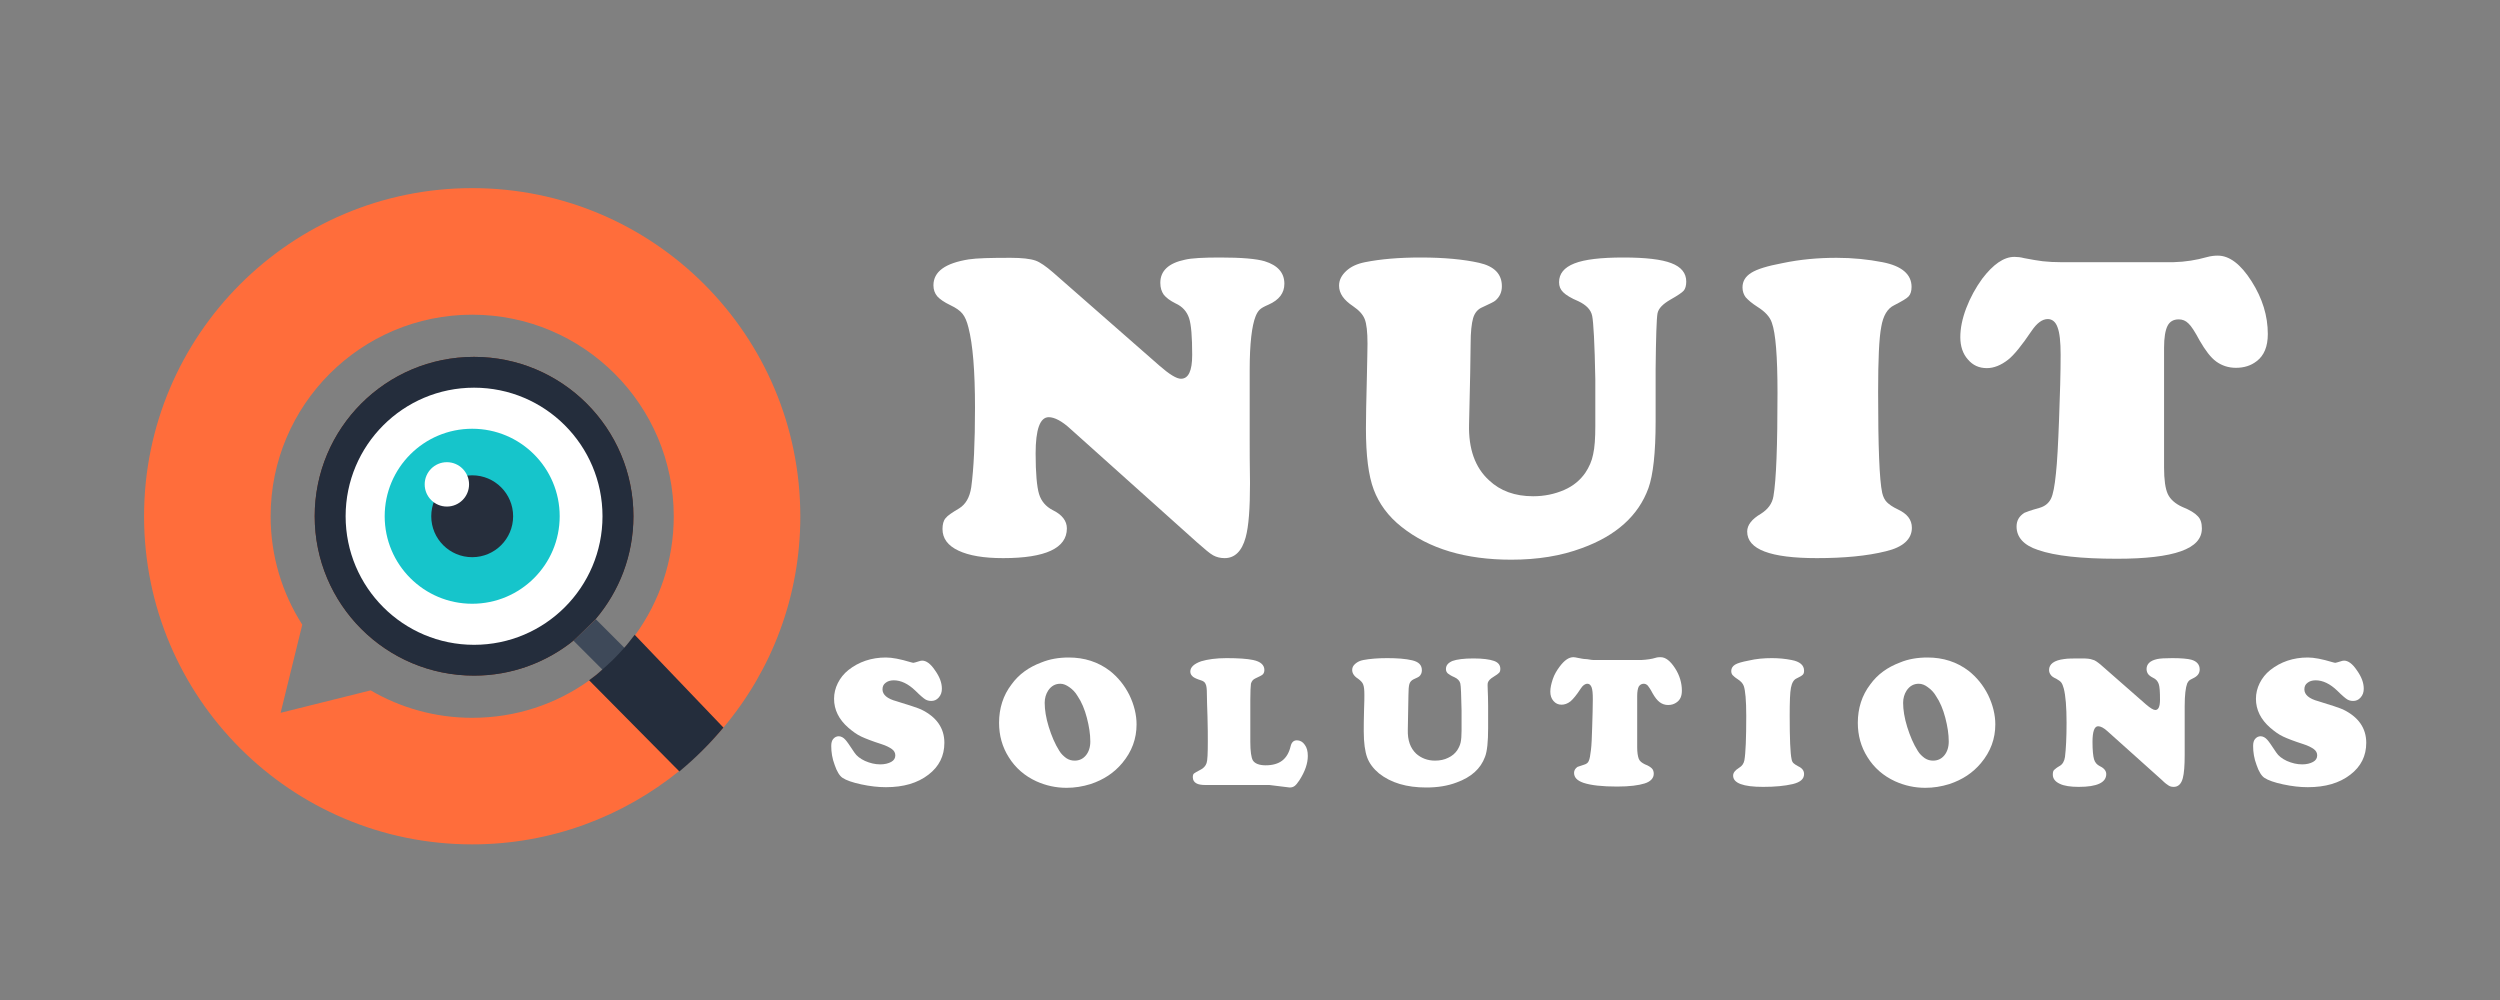 <?xml version="1.0" encoding="UTF-8"?>
<svg xmlns="http://www.w3.org/2000/svg" xmlns:xlink="http://www.w3.org/1999/xlink" id="eLWSYk0Ca9B1" viewBox="130 375 800 320" shape-rendering="geometricPrecision" text-rendering="geometricPrecision">
  <rect x="130" y="375" width="800" height="320" fill="#808080" stroke="none"/>
  <style>#eLWSYk0Ca9B28_to {animation: eLWSYk0Ca9B28_to__to 3000ms linear infinite normal forwards}@keyframes eLWSYk0Ca9B28_to__to { 0% {transform: translate(281.1px,540.2px)} 66.667% {transform: translate(281.1px,540.2px)} 73.333% {transform: translate(272px,550px)} 80% {transform: translate(281.1px,540.2px)} 86.667% {transform: translate(295px,542px)} 93.333% {transform: translate(295px,542px)} 100% {transform: translate(281.1px,540.2px)}}</style>
  <rect width="1088" height="1088" rx="0" ry="0" fill="rgba(21,13,63,0)"></rect>
  <circle r="65" transform="translate(281.7 540.2)" fill="rgba(21,13,63,0)"></circle>
  <g>
    <path d="M467,462.2L501,492c3.2,2.8,5.5,4.2,6.9,4.2c2.4,0,3.6-2.5,3.6-7.6c0-5.7-.3-9.7-1-11.8s-2.1-3.7-4.3-4.7c-1.8-.9-3-1.8-3.8-2.8-.7-1-1.1-2.2-1.1-3.8c0-3.8,2.6-6.3,7.9-7.4c2.1-.5,5.9-.7,11.2-.7c6.9,0,11.6.4,14.3,1.2c4.2,1.3,6.3,3.7,6.3,7.2c0,3-1.7,5.2-5.1,6.7-1.4.6-2.3,1.1-2.8,1.6s-.9,1.1-1.3,2.1c-1.2,3-1.9,8.7-1.9,17.1v22.3c0,3.4,0,8.1.1,14c0,8-.4,13.8-1.4,17.4-1.2,4.4-3.5,6.6-6.7,6.6-1.4,0-2.6-.3-3.7-.9s-2.7-2-5.1-4.1l-40.5-36.3c-2.8-2.6-5.2-3.8-7-3.8-2.8,0-4.2,3.9-4.2,11.6c0,6.3.4,10.7,1.1,13s2.2,4,4.3,5.1c3.1,1.5,4.6,3.5,4.6,5.9c0,6.3-6.8,9.5-20.4,9.5-6.2,0-10.9-.8-14.3-2.4s-5.1-3.9-5.1-6.9c0-1.5.3-2.7,1-3.5.6-.8,2.1-1.8,4.3-3.1c2.1-1.3,3.4-3.5,3.9-6.8.8-5.9,1.2-14.3,1.2-25.4c0-11.8-.7-20.3-2.1-25.7-.5-2-1.1-3.4-1.9-4.4s-2.1-1.9-3.8-2.7c-2.1-1-3.5-2-4.3-2.9-.8-1-1.2-2.1-1.2-3.5c0-4.4,3.8-7.1,11.3-8.3c2.6-.4,7-.5,13.4-.5c3.6,0,6.3.3,8,.9c1.4.5,3.3,1.8,5.6,3.8Z" fill="#fff"></path>
    <path d="M659.8,493.1v16.7c0,10.1-.8,17.2-2.3,21.4-3.2,8.8-10.3,15.2-21.3,19.2-6.7,2.5-14.2,3.7-22.6,3.7-14.6,0-26.3-3.5-35.1-10.5-4.3-3.4-7.2-7.4-8.9-11.9s-2.5-11-2.5-19.6c0-3.3.1-8.8.3-16.4.1-5.4.2-8.9.2-10.7c0-3.8-.3-6.4-.9-7.9s-1.8-2.8-3.7-4.1c-3-2-4.5-4.1-4.5-6.6c0-1.8.8-3.3,2.3-4.7s3.5-2.3,6-2.8c5-1,10.9-1.5,17.8-1.5c7.5,0,13.8.6,18.7,1.7s7.3,3.6,7.3,7.5c0,1.9-.7,3.4-2.1,4.6-.3.3-1.7,1-4.1,2.1-1.5.6-2.5,1.8-3,3.5s-.8,4.5-.8,8.3c0,4-.2,12.5-.5,25.7-.2,7.8,1.9,13.8,6.4,17.9c3.6,3.4,8.3,5.1,14.1,5.1c3.6,0,6.9-.7,9.9-2s5.2-3.2,6.8-5.5c1.2-1.8,2.1-3.8,2.5-5.9.5-2.2.7-5.2.7-9v-15c-.2-11.5-.6-18.3-1-20.3s-1.9-3.5-4.4-4.7c-2.4-1-4-2-4.9-2.9s-1.3-1.9-1.3-3.2c0-2.7,1.6-4.7,4.9-6s8.5-1.9,15.7-1.9c7.1,0,12.2.6,15.3,1.8c3.2,1.2,4.8,3.2,4.8,5.9c0,1.3-.3,2.3-.8,2.9s-2,1.6-4.3,2.9c-2.4,1.4-3.8,2.8-4.1,4.4s-.5,7.7-.6,17.8Z" fill="#fff"></path>
    <path d="M717.7,457.5c5.2,0,10.1.5,14.7,1.4c6.2,1.2,9.3,3.9,9.3,7.9c0,1.3-.3,2.3-.9,3s-2.2,1.6-4.7,2.9c-2.1,1-3.5,3.3-4.1,6.9-.7,3.6-1,10.5-1,20.8c0,17.4.4,28.2,1.3,32.3.3,1.3.8,2.3,1.5,3s1.8,1.5,3.5,2.3c3,1.4,4.5,3.3,4.5,5.9c0,3.6-2.8,6.2-8.3,7.5-6,1.5-13.4,2.2-22.1,2.2-14.9,0-22.3-2.8-22.3-8.5c0-2.1,1.5-4,4.4-5.7c2.2-1.4,3.6-3.2,4-5.6.9-5.2,1.3-16.2,1.3-33.1c0-11.7-.6-19.1-1.8-22.4-.6-1.9-2.2-3.6-4.6-5.1-1.9-1.2-3.1-2.3-3.8-3.1-.6-.8-1-1.9-1-3.1c0-2,.9-3.5,2.8-4.7s5.2-2.2,10-3.1c5.7-1.2,11.4-1.7,17.3-1.7Z" fill="#fff"></path>
    <path d="M789.5,458.9h36c3.9-.1,7.4-.7,10.6-1.6c1.4-.4,2.6-.5,3.6-.5c3.7,0,7.3,2.7,10.8,8.2s5.2,11.1,5.2,16.9c0,4-1.2,6.9-3.6,8.7-1.8,1.4-4,2.1-6.6,2.1-2.4,0-4.5-.7-6.3-2s-3.5-3.6-5.3-6.7c-1.5-2.8-2.7-4.7-3.6-5.5-.9-.9-1.9-1.3-3.1-1.3-1.7,0-2.9.7-3.6,2.1s-1.1,3.7-1.1,7v38.3c0,3.9.4,6.8,1.2,8.5s2.4,3.1,4.6,4.1c2.5,1,4.1,2,5,3c.9.9,1.3,2.2,1.3,3.9c0,3.3-2.2,5.7-6.7,7.3s-11.3,2.4-20.5,2.4c-11.3,0-19.7-.9-25.2-2.8-4.6-1.5-6.9-4.1-6.9-7.5c0-1.9.8-3.3,2.5-4.4.4-.2,2-.8,4.9-1.6c1.7-.5,2.9-1.5,3.6-2.9s1.2-4.1,1.6-8.1c.4-3.6.7-9.3,1-17.3s.5-14.8.5-20.7c0-4.1-.3-7-1-8.8-.6-1.7-1.7-2.6-3.1-2.6-1.8,0-3.5,1.3-5.2,3.8-3.1,4.6-5.6,7.7-7.5,9.2-2.3,1.8-4.6,2.7-6.8,2.7-2.5,0-4.5-.9-6.1-2.8-1.6-1.8-2.4-4.2-2.4-7.1c0-2.8.6-5.9,1.9-9.3s3-6.5,5.1-9.4c3.5-4.6,6.9-7,10.3-7c.9,0,2,.1,3.1.4c2.5.5,4.5.8,6,1c1.9.2,3.7.3,5.8.3Z" fill="#fff"></path>
  </g>
  <g>
    <path d="M413.5,585.4c2,0,4.6.5,7.9,1.5.4.1.7.2.9.2s.8-.2,1.8-.5c.3-.1.6-.2,1-.2c1.3,0,2.7,1,4.1,3.1c1.5,2.1,2.2,4,2.2,5.9c0,1.1-.3,2-1,2.8s-1.5,1.1-2.4,1.1c-.8,0-1.4-.2-1.9-.5s-1.6-1.2-3.2-2.8c-2.3-2.2-4.6-3.3-6.9-3.3-1.1,0-2,.3-2.6.8-.7.5-1,1.2-1,2.1c0,1.7,1.5,3,4.5,3.8c4,1.2,6.6,2.1,7.8,2.6c5,2.4,7.5,6,7.5,10.7c0,4.2-1.7,7.6-5.1,10.2-3.5,2.7-8,4-13.6,4-2.5,0-5.1-.3-7.9-.9s-4.8-1.3-6-2.1c-.9-.6-1.8-2-2.5-4.1-.8-2.1-1.1-4.1-1.1-6.1c0-1,.2-1.7.6-2.2.5-.6,1.1-.9,1.8-.9s1.5.4,2.1,1.1c.4.4,1.4,1.8,2.9,4.1.7,1.1,1.9,2,3.4,2.7c1.6.7,3.2,1.1,4.9,1.1c1.4,0,2.6-.3,3.5-.8s1.3-1.2,1.3-2.1c0-.8-.4-1.5-1.1-2s-1.8-1.1-3.4-1.6c-2.8-.9-4.9-1.7-6.4-2.4s-2.8-1.7-4.1-2.8c-3.1-2.7-4.6-5.8-4.6-9.3c0-1.7.4-3.4,1.2-5s1.9-3,3.4-4.2c3.3-2.6,7.3-4,12-4Z" fill="#fff"></path>
    <path d="M472,585.4c5,0,9.4,1.4,13.2,4.3c2.5,2,4.6,4.5,6.2,7.7c1.5,3.1,2.3,6.3,2.3,9.4c0,4.6-1.5,8.7-4.6,12.4-2.6,3.1-5.9,5.3-10.1,6.7-2.6.8-5.1,1.2-7.7,1.2-3.4,0-6.6-.7-9.7-2.1-3.7-1.7-6.7-4.3-8.8-7.7-2.1-3.3-3.1-7-3.1-11c0-4.6,1.3-8.8,4-12.3c2.3-3.2,5.5-5.5,9.5-7c2.7-1.1,5.6-1.6,8.8-1.6Zm-2.7,8.4c-1.6,0-2.9.7-3.9,2.2-.7,1.1-1.1,2.4-1.1,3.9c0,2.2.4,4.8,1.3,7.7s2,5.5,3.4,7.7c.6,1,1.4,1.7,2.2,2.3.9.6,1.8.8,2.7.8c1.5,0,2.7-.6,3.6-1.7s1.4-2.6,1.4-4.4c0-2.4-.4-4.9-1.1-7.6s-1.7-5.1-3-7c-.7-1.2-1.6-2.1-2.6-2.8s-1.9-1.1-2.9-1.1Z" fill="#fff"></path>
    <path d="M530.1,599v13.4c0,3,.3,5,.8,5.9.6,1,2,1.6,4.1,1.6c2.2,0,4-.5,5.3-1.5s2.2-2.5,2.7-4.6c.3-1.3,1-1.9,2-1.9s1.9.5,2.5,1.4c.7.9,1,2.1,1,3.6c0,2.4-.9,5-2.7,7.8-.6.9-1.1,1.5-1.5,1.8s-.9.5-1.6.5l-6.5-.8h-20.5c-1.3,0-2.3-.2-2.8-.5-.8-.4-1.2-1.1-1.2-2c0-.5.1-1,.4-1.2s.9-.6,1.9-1.1c1.1-.5,1.8-1.3,2.1-2.2.3-.8.4-3.1.4-7c0-1.8,0-4.4-.1-7.8-.1-3.2-.2-5.7-.2-7.3s-.1-2.6-.4-3.2c-.2-.6-.8-1-1.5-1.2-1.3-.4-2.1-.8-2.5-1.1-.6-.5-.9-1-.9-1.7c0-1.4,1.2-2.5,3.5-3.3c2-.6,4.7-1,8.1-1c3.8,0,6.6.2,8.5.6c2.4.5,3.6,1.6,3.6,3.2c0,.6-.2,1.1-.5,1.4s-1.1.7-2.4,1.3c-.7.3-1.2.9-1.4,1.7-.1.8-.2,2.5-.2,5.2Z" fill="#fff"></path>
    <path d="M606.2,600.9v7.1c0,4.3-.3,7.4-1,9.2-1.4,3.8-4.4,6.5-9.1,8.2-2.9,1.1-6.1,1.6-9.7,1.6-6.3,0-11.3-1.5-15.1-4.5-1.8-1.5-3.1-3.2-3.8-5.1s-1.1-4.7-1.1-8.4c0-1.4,0-3.8.1-7c.1-2.3.1-3.8.1-4.6c0-1.6-.1-2.7-.4-3.4-.2-.6-.8-1.2-1.6-1.8-1.3-.8-1.9-1.8-1.9-2.8c0-.8.3-1.4,1-2s1.5-1,2.6-1.2c2.1-.4,4.7-.6,7.6-.6c3.2,0,5.9.2,8,.7s3.1,1.5,3.1,3.2c0,.8-.3,1.5-.9,2-.1.1-.7.4-1.8.9-.6.3-1.1.8-1.3,1.5s-.3,1.9-.3,3.6-.1,5.4-.2,11c-.1,3.4.8,5.9,2.7,7.7c1.6,1.4,3.6,2.2,6,2.2c1.6,0,3-.3,4.2-.9c1.3-.6,2.2-1.4,2.9-2.4.5-.8.9-1.6,1.1-2.5s.3-2.2.3-3.8v-6.4c-.1-4.9-.2-7.8-.4-8.7-.2-.8-.8-1.5-1.9-2-1-.4-1.7-.9-2.1-1.2-.4-.4-.6-.8-.6-1.4c0-1.2.7-2,2.1-2.6c1.4-.5,3.6-.8,6.7-.8c3,0,5.2.3,6.6.8s2,1.4,2,2.5c0,.6-.1,1-.4,1.3s-.8.7-1.8,1.3-1.6,1.2-1.8,1.9.1,3,.1,7.4Z" fill="#fff"></path>
    <path d="M639.9,586.2h15.4c1.7-.1,3.2-.3,4.5-.7.6-.2,1.1-.2,1.6-.2c1.6,0,3.1,1.2,4.6,3.5s2.2,4.8,2.2,7.2c0,1.7-.5,2.9-1.6,3.7-.8.6-1.7.9-2.8.9-1,0-1.9-.3-2.7-.9s-1.5-1.5-2.3-2.9c-.6-1.2-1.2-2-1.5-2.4-.4-.4-.8-.6-1.3-.6-.7,0-1.2.3-1.6.9-.3.6-.5,1.6-.5,3v16.4c0,1.7.2,2.9.5,3.7s1,1.3,2,1.8c1.1.4,1.8.9,2.2,1.3s.6,1,.6,1.7c0,1.4-1,2.5-2.9,3.1s-4.8,1-8.8,1c-4.8,0-8.4-.4-10.8-1.2-2-.7-3-1.7-3-3.2c0-.8.4-1.4,1.1-1.9.2-.1.9-.3,2.1-.7.7-.2,1.3-.6,1.5-1.2.3-.6.5-1.8.7-3.5.2-1.5.3-4,.4-7.4s.2-6.4.2-8.9c0-1.8-.1-3-.4-3.8-.3-.7-.7-1.1-1.3-1.1-.8,0-1.5.5-2.2,1.6-1.3,2-2.4,3.3-3.2,4-1,.8-2,1.1-2.9,1.1-1.1,0-1.9-.4-2.6-1.2s-1-1.8-1-3s.3-2.5.8-4s1.3-2.8,2.2-4c1.5-2,2.9-3,4.4-3c.4,0,.8.1,1.3.2c1.1.2,1.9.4,2.6.4s1.7.3,2.5.3Z" fill="#fff"></path>
    <path d="M697,585.6c2.2,0,4.3.2,6.3.6c2.7.5,4,1.7,4,3.4c0,.6-.1,1-.4,1.3s-.9.7-2,1.2c-.9.4-1.5,1.4-1.8,3-.3,1.5-.4,4.5-.4,8.9c0,7.5.2,12.1.6,13.9.1.6.3,1,.6,1.3s.8.6,1.5,1c1.3.6,1.9,1.4,1.9,2.5c0,1.6-1.2,2.6-3.6,3.2-2.6.6-5.7.9-9.5.9-6.4,0-9.6-1.2-9.6-3.6c0-.9.6-1.7,1.9-2.5c1-.6,1.5-1.4,1.7-2.4.4-2.2.6-7,.6-14.2c0-5-.3-8.2-.8-9.6-.3-.8-.9-1.5-2-2.2-.8-.5-1.3-1-1.6-1.3-.3-.4-.4-.8-.4-1.3c0-.8.4-1.5,1.2-2s2.2-.9,4.3-1.3c2.5-.6,5-.8,7.5-.8Z" fill="#fff"></path>
    <path d="M746.8,585.4c5,0,9.4,1.4,13.2,4.3c2.5,2,4.6,4.5,6.2,7.7c1.5,3.1,2.3,6.3,2.3,9.4c0,4.6-1.5,8.7-4.6,12.4-2.6,3.1-5.9,5.3-10.1,6.7-2.6.8-5.1,1.2-7.7,1.2-3.4,0-6.6-.7-9.7-2.1-3.7-1.7-6.7-4.3-8.8-7.7-2.1-3.3-3.1-7-3.1-11c0-4.6,1.3-8.8,4-12.3c2.3-3.2,5.5-5.5,9.5-7c2.6-1.1,5.6-1.6,8.8-1.6Zm-2.8,8.4c-1.6,0-2.9.7-3.9,2.2-.7,1.1-1.1,2.4-1.1,3.9c0,2.2.4,4.8,1.3,7.7s2,5.5,3.4,7.7c.6,1,1.4,1.7,2.2,2.3.9.6,1.8.8,2.7.8c1.5,0,2.7-.6,3.6-1.7s1.4-2.6,1.4-4.4c0-2.4-.4-4.9-1.1-7.6s-1.7-5.1-3-7c-.7-1.2-1.6-2.1-2.6-2.8-.9-.7-1.9-1.1-2.9-1.1Z" fill="#fff"></path>
    <path d="M802.1,587.6l14.6,12.8c1.4,1.2,2.4,1.8,3,1.8c1,0,1.5-1.1,1.5-3.3c0-2.5-.1-4.1-.4-5s-.9-1.6-1.8-2c-.8-.4-1.3-.8-1.6-1.2s-.5-1-.5-1.6c0-1.6,1.1-2.7,3.4-3.2.9-.2,2.5-.3,4.8-.3c2.9,0,5,.2,6.1.5c1.8.5,2.7,1.6,2.7,3.1c0,1.3-.7,2.2-2.2,2.9-.6.3-1,.5-1.2.7s-.4.5-.6.9c-.5,1.3-.8,3.7-.8,7.3v9.6c0,1.5,0,3.5,0,6c0,3.4-.2,5.9-.6,7.4-.5,1.9-1.5,2.8-2.9,2.8-.6,0-1.1-.1-1.6-.4s-1.2-.8-2.2-1.8L804.4,609c-1.2-1.1-2.2-1.6-3-1.6-1.2,0-1.8,1.7-1.8,5c0,2.7.2,4.6.5,5.6s.9,1.7,1.9,2.2c1.3.6,2,1.5,2,2.5c0,2.7-2.9,4.1-8.8,4.1-2.6,0-4.7-.3-6.1-1-1.5-.7-2.2-1.7-2.2-2.9c0-.7.1-1.2.4-1.5s.9-.8,1.8-1.3s1.5-1.5,1.7-2.9c.3-2.5.5-6.1.5-10.9c0-5-.3-8.7-.9-11-.2-.8-.5-1.5-.8-1.9s-.9-.8-1.6-1.2c-.9-.4-1.5-.8-1.8-1.3-.3-.4-.5-.9-.5-1.5c0-1.9,1.6-3.1,4.8-3.5c1.1-.2,3-.2,5.7-.2c1.6,0,2.7.1,3.4.4.7.1,1.5.7,2.5,1.5Z" fill="#fff"></path>
    <path d="M868.5,585.4c2,0,4.6.5,7.9,1.5.4.1.7.2.9.2s.8-.2,1.8-.5c.3-.1.6-.2,1-.2c1.3,0,2.7,1,4.1,3.1c1.5,2.1,2.2,4,2.2,5.9c0,1.1-.3,2-1,2.8s-1.5,1.1-2.4,1.1c-.8,0-1.4-.2-1.9-.5s-1.6-1.2-3.2-2.8c-2.3-2.2-4.6-3.3-6.9-3.3-1.1,0-2,.3-2.6.8-.7.5-1,1.2-1,2.1c0,1.7,1.5,3,4.5,3.8c4,1.2,6.6,2.1,7.8,2.6c5,2.4,7.5,6,7.5,10.7c0,4.2-1.7,7.6-5.1,10.2-3.5,2.7-8,4-13.6,4-2.5,0-5.1-.3-7.9-.9s-4.8-1.3-6-2.1c-.9-.6-1.8-2-2.5-4.1-.8-2.1-1.1-4.1-1.1-6.1c0-1,.2-1.7.6-2.2.5-.6,1.1-.9,1.8-.9s1.5.4,2.1,1.1c.4.4,1.4,1.8,2.9,4.1.7,1.1,1.9,2,3.4,2.7c1.6.7,3.2,1.1,4.9,1.1c1.4,0,2.6-.3,3.5-.8s1.3-1.2,1.3-2.1c0-.8-.4-1.5-1.1-2s-1.8-1.1-3.4-1.6c-2.8-.9-4.9-1.7-6.4-2.4s-2.8-1.7-4.1-2.8c-3.1-2.7-4.6-5.8-4.6-9.3c0-1.7.4-3.4,1.2-5s1.9-3,3.4-4.2c3.3-2.6,7.3-4,12-4Z" fill="#fff"></path>
  </g>
  <path d="M386.1,540.3c0,25.6-9.2,49.2-24.5,67.4-4.2,5-9,9.7-14.1,13.9-18.1,14.7-41.2,23.6-66.4,23.6-58,0-105-47-105-105s47-105,105-105s105,47,105,105.1Zm-52.9,38c7.8-10.7,12.4-23.9,12.4-38.1c0-35.6-28.9-64.5-64.5-64.5s-64.5,28.9-64.5,64.5c0,12.768,3.718,24.675,10.129,34.695L219.8,603.1l28.807-7.181c9.544,5.581,20.648,8.781,32.493,8.781c14,0,26.9-4.4,37.5-12c1.3-1,2.6-2,3.9-3.1c2.6-2.1,4.9-4.4,7.1-6.9c1.2-1.4,2.4-2.9,3.6-4.4h0Z" fill="#ff6d3b"></path>
  <g transform="translate(0 0)">
    <path d="M330.2,582.7c-2.2,2.5-4.5,4.8-7.1,6.9l-.8-.8-8.8-8.8l7.1-6.9l9.6,9.6Z" fill="#3e4959"></path>
    <path d="M362.2,607.6c-4.3,5.1-9,9.7-14.1,13.9l-28.9-28.9c1.4-1,2.7-2,3.9-3.1c2.5-2.1,4.9-4.4,7.1-6.9c1.3-1.4,2.4-2.9,3.6-4.4l28.4,29.4Z" transform="matrix(1 0 0 1.01-.7-5.848)" fill="#242d3c"></path>
    <path d="M281.7,489.2c-28.2,0-51,22.8-51,51s22.8,51,51,51c12,0,23.1-4.2,31.8-11.2l7.1-6.9c7.5-8.9,12.1-20.4,12.1-32.9c0-28.2-22.9-51-51-51Z" fill="#ff6d3b"></path>
    <path d="M281.7,489.2c-28.2,0-51,22.8-51,51s22.8,51,51,51c12,0,23.1-4.2,31.8-11.2l7.1-6.9c7.5-8.9,12.1-20.4,12.1-32.9c0-28.2-22.9-51-51-51Z" fill="#383838"></path>
    <path d="M332.7,540.2c0,12.5-4.5,24-12.1,32.9l-7.1,6.9c-8.7,7-19.8,11.2-31.8,11.2-28.2,0-51-22.8-51-51s22.8-51,51-51c28.1,0,51,22.8,51,51Z" fill="#242d3c"></path>
  </g>
  <circle r="41.1" transform="matrix(1 0 0 1.001 281.7 540.2)" fill="#fff"></circle>
  <g id="eLWSYk0Ca9B28_to" transform="translate(281.1,540.2)">
    <g transform="translate(-281.7,-540.2)">
      <circle r="28" transform="translate(281.7 540.2)" fill="#16c5cb"></circle>
      <circle r="13.1" transform="translate(281.7 540.2)" fill="#262e3c"></circle>
      <circle r="7.1" transform="translate(273.6 530)" fill="#fff"></circle>
    </g>
  </g>
  <g transform="translate(180.772 0)" opacity="0">
    <circle r="65" transform="translate(100.928 540.2)" fill="#fff"></circle>
    <polygon points="219.8,603.1 254.3,594.5 228.3,568.5" transform="translate(-180.772 0)" fill="#fff"></polygon>
  </g>
</svg>
